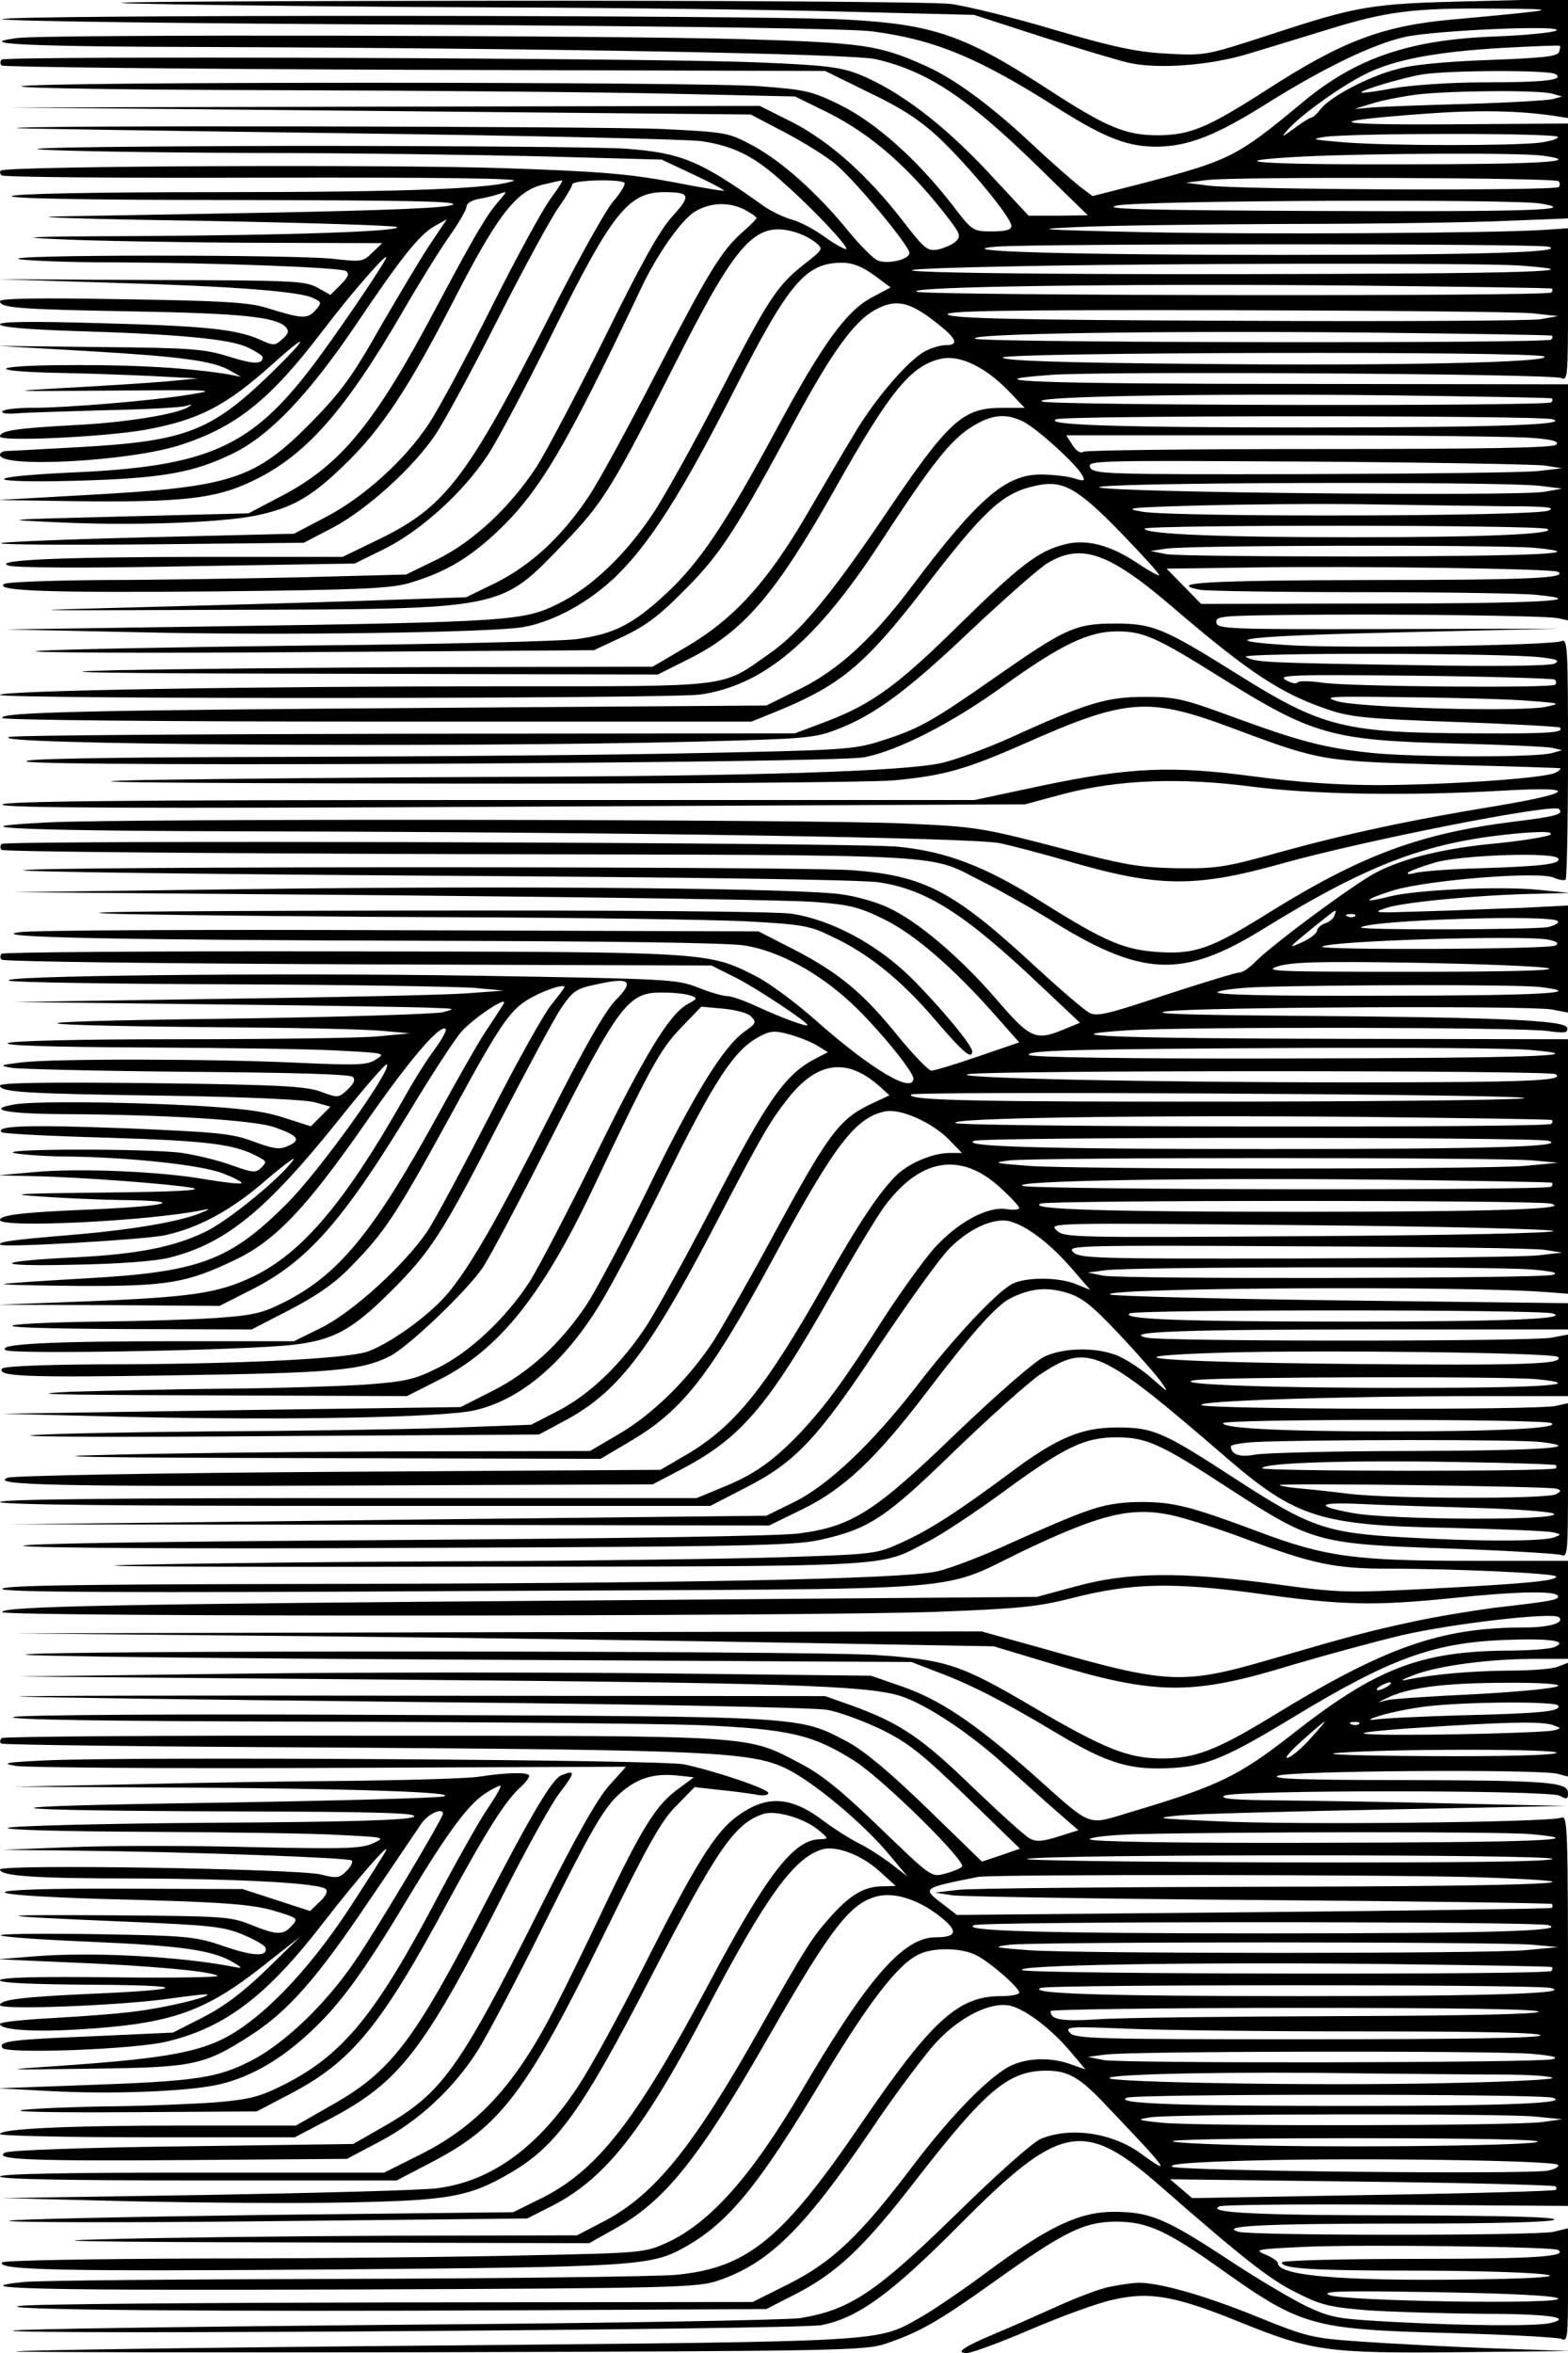 <?xml version="1.0" encoding="UTF-8" standalone="yes"?>
<svg version="1.0" xmlns="http://www.w3.org/2000/svg" width="300pt" height="450pt" viewBox="0 0 400 600" preserveAspectRatio="xMidYMid meet">
  <g transform="translate(0,600) scale(0.1,-0.1)" fill="#000000" stroke="none">
    <path d="M390 5990 c190 -4 595 -8 900 -9 305 -1 699 -6 875 -11 l320 -8 170
-55 c94 -30 194 -60 224 -67 74 -17 208 -7 306 23 44 13 134 41 200 61 151 47
220 56 425 54 179 -1 176 -2 -107 -28 -177 -16 -280 -55 -473 -180 -150 -96
-193 -114 -275 -115 -84 0 -132 20 -284 119 -210 136 -289 164 -511 176 -205
12 -2167 13 -2154 1 5 -5 473 -11 1074 -14 670 -4 1095 -10 1145 -17 160 -21
271 -67 475 -197 121 -76 178 -98 255 -97 78 2 146 28 275 109 147 92 273 153
355 171 79 17 409 31 385 16 -8 -5 -78 -12 -155 -15 -220 -8 -356 -55 -491
-167 -172 -143 -186 -149 -423 -211 l-114 -29 -33 25 c-19 15 -75 64 -124 110
-107 100 -198 166 -273 199 -115 51 -156 57 -457 66 -342 10 -1787 13 -1856 3
-115 -15 18 -22 506 -23 837 -3 1628 -17 1685 -31 132 -31 233 -98 414 -275
l126 -123 -75 -1 -76 0 -107 115 c-114 121 -225 205 -327 246 -47 18 -85 23
-260 30 -258 11 -1916 17 -1926 7 -4 -5 -4 -11 0 -15 4 -4 479 -9 1054 -11
l1047 -3 112 -55 c84 -40 129 -70 178 -115 76 -72 185 -204 185 -225 0 -10
-13 -14 -49 -14 -49 0 -50 0 -102 68 -91 117 -194 208 -283 253 -75 37 -90 40
-206 49 -155 12 -1857 12 -1885 0 -11 -5 271 -9 660 -10 374 -1 823 -5 997 -9
l316 -7 84 -41 c113 -57 211 -143 313 -277 24 -32 26 -39 14 -51 -8 -8 -28
-17 -45 -21 -28 -5 -34 -1 -91 73 -91 117 -185 201 -281 251 l-84 42 -956 -2
-957 -2 945 -9 945 -9 88 -46 c49 -26 107 -62 129 -81 53 -45 188 -208 188
-226 0 -16 -51 -29 -79 -20 -11 3 -45 37 -77 76 -79 97 -172 180 -246 219 -60
32 -66 33 -227 41 -155 7 -1711 10 -1646 2 17 -1 401 -7 855 -13 454 -6 854
-15 890 -20 85 -13 137 -40 212 -109 79 -70 162 -160 157 -166 -3 -2 -27 11
-54 30 -27 20 -65 40 -85 45 -21 6 -52 21 -71 34 -164 117 -210 136 -354 147
-60 4 -441 7 -845 7 -404 -1 -697 -4 -650 -9 47 -4 290 -8 540 -9 250 0 589
-5 752 -9 l296 -8 81 -38 c45 -21 80 -40 78 -41 -1 -2 -61 8 -132 22 -107 20
-183 27 -425 35 -282 10 -1276 6 -1288 -6 -3 -3 -2 -8 2 -12 4 -5 305 -7 669
-6 451 1 654 -2 637 -8 -50 -20 -265 -29 -760 -29 -308 0 -511 -4 -520 -10
-10 -6 187 -10 565 -10 448 -1 575 -3 560 -12 -14 -8 -154 -14 -455 -20 -239
-4 -491 -9 -560 -10 -69 -2 98 -7 370 -11 272 -5 499 -12 503 -16 11 -11 -272
-21 -667 -23 -278 -1 -314 -3 -196 -8 80 -4 298 -8 485 -9 l340 -1 -25 -24
c-24 -24 -28 -24 -100 -16 -94 11 -863 11 -800 -1 25 -4 131 -8 236 -8 272 -1
581 -13 596 -22 10 -6 7 -15 -13 -35 l-26 -26 -34 19 c-31 17 -65 18 -424 19
l-390 2 290 -9 c311 -9 484 -22 516 -40 20 -10 20 -11 3 -31 -20 -22 -34 -21
-124 7 -45 14 -111 18 -367 22 -219 4 -313 2 -313 -5 0 -17 47 -21 340 -26
273 -5 362 -14 388 -39 10 -11 9 -17 -8 -32 -19 -17 -22 -17 -57 -1 -61 27
-143 35 -410 42 -175 5 -253 4 -253 -3 0 -7 67 -13 188 -17 272 -8 401 -21
444 -42 21 -10 38 -21 38 -25 0 -19 -24 -18 -87 2 -61 19 -94 22 -328 24
l-260 3 225 -13 c241 -14 324 -25 367 -50 l28 -16 -30 6 c-96 16 -232 25 -400
24 -208 0 -232 -16 -30 -20 66 -1 172 -5 235 -8 l115 -6 -85 -8 c-47 -4 -159
-11 -250 -16 -158 -9 -154 -9 115 -7 258 2 274 2 200 -10 -98 -16 -315 -34
-406 -34 -37 0 -70 -4 -73 -9 -3 -5 13 -7 37 -5 23 2 125 5 227 8 102 2 194 7
205 11 15 5 17 4 5 -3 -27 -18 -163 -40 -290 -46 -147 -8 -190 -14 -190 -29 0
-14 269 -1 370 17 137 25 206 60 328 170 96 86 88 66 -13 -32 -148 -142 -213
-167 -480 -182 -94 -5 -178 -10 -187 -10 -10 0 -18 -4 -18 -10 0 -34 325 -17
456 24 145 46 232 115 366 291 75 99 176 214 162 185 -15 -30 -129 -197 -185
-271 -159 -210 -268 -259 -619 -274 -232 -11 -224 -27 10 -21 224 6 303 20
407 71 92 46 190 148 311 327 114 169 161 229 200 251 l32 18 -39 -58 c-22
-32 -79 -128 -128 -212 -74 -131 -102 -169 -178 -247 -145 -147 -204 -166
-570 -186 l-230 -13 198 -3 c271 -3 357 6 450 51 136 64 237 178 387 437 40
69 92 153 116 187 24 34 44 68 44 76 0 8 13 17 33 20 17 3 41 9 52 13 19 7 19
6 -1 -17 -32 -36 -62 -87 -159 -269 -159 -301 -246 -407 -401 -487 l-80 -42
-319 -8 c-318 -8 -319 -8 -165 -15 188 -9 411 -1 501 17 93 19 143 47 227 129
95 91 165 197 282 425 109 212 156 273 224 290 25 6 47 11 50 11 3 0 -10 -20
-29 -46 -19 -25 -87 -149 -151 -277 -64 -128 -136 -262 -161 -299 -60 -91
-166 -187 -263 -237 l-80 -42 -371 -9 c-204 -5 -374 -12 -377 -15 -4 -4 168
-5 383 -3 l390 4 75 39 c86 46 204 152 261 237 21 31 93 163 159 294 66 130
136 259 155 285 19 27 35 54 35 59 0 11 122 14 133 4 3 -4 -9 -25 -29 -48 -19
-22 -91 -151 -159 -286 -213 -419 -268 -492 -438 -575 l-93 -45 -339 0 c-380
0 -553 -8 -514 -22 14 -6 200 -7 454 -2 l430 7 77 38 c93 47 199 143 262 238
24 36 99 177 166 313 151 305 193 358 284 358 67 0 70 -8 21 -62 -33 -36 -81
-123 -174 -312 -71 -143 -149 -290 -172 -326 -68 -104 -162 -191 -253 -236
l-80 -39 -265 -7 c-146 -3 -374 -7 -506 -7 -132 -1 -246 -5 -254 -10 -28 -18
118 -23 544 -19 361 4 439 7 488 21 89 26 150 61 222 128 111 104 176 214 371
625 40 85 102 173 136 194 39 24 88 26 128 5 17 -9 30 -18 30 -21 0 -2 -16
-19 -36 -36 -54 -48 -87 -102 -221 -361 -68 -132 -144 -272 -170 -311 -68
-103 -148 -177 -238 -222 l-76 -37 -262 -9 c-144 -5 -410 -12 -592 -17 -310
-8 -296 -8 240 -6 721 2 698 -2 866 172 98 102 122 141 285 463 153 303 201
356 299 329 19 -5 43 -17 55 -27 21 -17 21 -17 -30 -57 -68 -54 -90 -87 -215
-330 -59 -115 -133 -248 -163 -295 -71 -110 -161 -197 -249 -240 -87 -43 -121
-46 -858 -57 l-550 -8 330 -7 c365 -9 912 -1 990 13 79 14 171 65 240 133 84
83 164 208 296 467 141 278 184 329 277 329 27 0 50 -9 81 -31 l43 -32 -49
-26 c-65 -35 -126 -120 -243 -337 -128 -238 -195 -338 -280 -417 -86 -80 -134
-104 -231 -117 -41 -5 -348 -13 -684 -16 -335 -4 -646 -10 -690 -14 -44 -4
258 -6 670 -3 l750 5 75 35 c59 28 93 54 160 122 89 90 127 148 283 438 90
166 146 243 198 272 52 29 86 23 150 -26 58 -44 68 -63 33 -63 -14 0 -38 -7
-53 -15 -43 -22 -130 -123 -182 -212 -26 -43 -82 -138 -125 -212 -99 -168
-183 -260 -304 -331 l-85 -50 -545 -1 c-300 -1 -671 -5 -825 -8 -203 -5 -52
-8 551 -9 l832 -2 80 40 c139 70 221 165 373 435 141 251 195 316 274 331 46
8 109 -23 165 -80 l44 -46 -57 0 c-102 0 -136 -31 -304 -280 -137 -202 -214
-294 -292 -348 -123 -86 -86 -82 -674 -82 -655 0 -1287 -11 -1287 -22 0 -11
1708 -10 1787 1 161 24 294 135 458 386 131 201 179 262 233 296 52 33 89 36
134 13 35 -18 135 -109 149 -136 8 -15 5 -16 -23 -7 -18 5 -56 9 -83 9 -89 0
-159 -60 -325 -280 -103 -138 -192 -219 -290 -267 l-85 -42 -845 -6 c-887 -6
-1114 -11 -1104 -26 3 -5 406 -9 958 -9 l953 0 74 30 c154 64 217 117 362 304
158 206 203 248 287 267 70 16 106 -3 218 -118 56 -58 101 -107 99 -110 -2 -2
-27 12 -54 30 -71 48 -134 64 -190 48 -65 -17 -112 -53 -266 -204 -156 -154
-222 -202 -337 -246 l-82 -31 -986 -1 c-543 -1 -1000 -4 -1017 -8 -86 -20
1120 -28 1755 -12 274 7 299 9 355 31 95 36 179 98 340 251 83 78 170 155 194
171 88 55 159 31 328 -115 192 -164 273 -217 393 -257 56 -19 100 -23 324 -31
143 -5 262 -12 265 -14 13 -13 -23 -16 -208 -15 -344 1 -395 13 -621 155 -181
113 -209 125 -305 125 -102 0 -127 -12 -309 -139 -159 -111 -192 -130 -291
-161 -65 -21 -98 -23 -450 -30 -209 -5 -690 -9 -1070 -10 -473 -1 -679 -5
-656 -12 51 -14 2057 -4 2136 11 86 17 222 86 355 182 148 106 217 139 290
139 67 0 100 -15 260 -115 240 -150 286 -163 605 -171 121 -3 231 -8 245 -11
l25 -6 -25 -7 c-37 -12 -351 -11 -460 0 -122 13 -183 29 -355 92 -128 47 -147
51 -225 51 -96 0 -147 -15 -340 -103 -62 -28 -143 -58 -180 -66 -97 -21 -477
-33 -1120 -35 -316 -1 -726 -5 -910 -8 -231 -5 -1 -8 735 -9 599 -1 1116 3
1174 8 128 12 183 27 337 95 260 115 314 119 534 36 220 -82 222 -82 540 -91
157 -4 287 -8 290 -9 3 -1 -2 -6 -11 -11 -24 -14 -268 -31 -449 -32 -107 0
-206 7 -320 22 -211 28 -316 24 -545 -24 l-169 -36 -1244 0 c-941 0 -1241 -3
-1236 -12 5 -8 326 -10 1308 -5 l1301 6 100 27 c139 36 296 42 480 18 155 -20
398 -24 640 -10 192 11 185 -5 -17 -39 -221 -36 -387 -72 -553 -118 -137 -38
-160 -42 -260 -41 -98 2 -132 7 -310 54 -192 50 -208 52 -385 60 -218 11
-1996 13 -2185 3 -267 -13 -73 -22 550 -23 919 -2 1809 -16 1875 -30 30 -6
109 -27 175 -46 229 -67 324 -68 545 -6 211 59 692 154 707 139 13 -13 -7 -19
-114 -32 -239 -30 -387 -84 -624 -231 -147 -92 -189 -107 -278 -102 -91 5
-139 25 -300 126 -147 93 -247 131 -371 143 -114 11 -2275 17 -2286 7 -4 -5
-4 -11 0 -15 4 -5 533 -9 1174 -11 1296 -3 1181 3 1334 -73 42 -21 114 -62
160 -90 240 -151 343 -156 550 -28 276 170 425 225 663 245 54 4 77 3 70 -4
-5 -5 -65 -15 -132 -22 -134 -12 -239 -37 -311 -74 -54 -27 -275 -191 -311
-230 -14 -14 -31 -26 -40 -26 -8 0 -93 -26 -188 -57 -150 -50 -175 -56 -195
-45 -13 7 -77 62 -143 123 -204 188 -278 226 -460 240 -135 10 -2080 10 -2115
0 -14 -4 457 -10 1045 -14 653 -4 1096 -10 1138 -17 120 -18 218 -80 407 -259
l105 -99 -39 -16 c-74 -31 -87 -26 -176 78 -92 106 -200 198 -275 232 -27 13
-79 28 -115 33 -99 16 -818 23 -1500 14 l-615 -8 970 -8 c534 -5 1017 -12
1074 -17 89 -7 113 -13 176 -44 78 -38 177 -124 284 -245 l61 -69 -105 -36
c-58 -20 -111 -36 -119 -36 -7 0 -46 40 -86 89 -88 109 -149 160 -265 220
l-90 46 -915 3 c-503 2 -940 0 -970 -5 -93 -13 247 -20 1050 -22 458 -1 759
-5 800 -12 87 -14 189 -69 274 -149 64 -60 156 -172 156 -190 0 -41 -109 24
-250 149 -52 46 -121 97 -154 113 -121 61 -116 61 -1058 62 -471 1 -860 -2
-864 -6 -4 -5 -4 -11 0 -15 4 -5 413 -10 909 -12 l902 -3 60 -30 c54 -27 185
-114 185 -122 0 -6 -72 21 -130 48 -30 14 -64 26 -75 26 -11 0 -45 10 -75 22
-53 21 -74 22 -565 30 -514 8 -1246 0 -1190 -13 17 -4 273 -8 570 -9 297 -1
574 -6 615 -9 l75 -7 -95 -7 c-52 -4 -333 -10 -625 -14 l-530 -8 505 -6 c278
-3 532 -7 565 -9 57 -2 58 -2 25 -11 -19 -5 -278 -13 -575 -17 -569 -7 -541
-17 65 -22 162 -1 324 -5 360 -9 l65 -6 -85 -8 c-47 -4 -274 -7 -505 -7 -254
0 -426 -4 -435 -10 -10 -6 112 -10 355 -11 204 -1 424 -4 490 -8 116 -6 119
-7 95 -22 -22 -15 -45 -16 -200 -9 -209 10 -621 11 -705 1 -56 -7 -58 -8 -25
-14 19 -3 221 -8 447 -10 265 -2 416 -6 423 -13 7 -7 3 -17 -13 -32 -23 -22
-25 -22 -68 -6 -37 14 -102 18 -431 22 -268 3 -388 1 -388 -6 0 -17 63 -21
425 -26 203 -3 356 -10 379 -17 l39 -11 -25 -25 -25 -25 -69 22 c-52 17 -110
24 -234 31 -199 10 -401 11 -452 3 -77 -13 -22 -24 120 -25 261 -1 493 -15
544 -34 59 -21 67 -32 33 -47 -22 -10 -36 -8 -88 11 -55 21 -92 24 -327 34
-244 9 -333 7 -316 -10 4 -4 125 -10 269 -14 257 -8 326 -16 386 -49 21 -11
22 -13 8 -27 -14 -14 -21 -14 -74 5 -32 12 -89 26 -128 32 -85 12 -492 11
-425 -1 25 -4 84 -8 131 -8 159 -2 337 -21 395 -42 31 -12 53 -23 50 -26 -3
-3 -45 2 -93 10 -114 20 -323 29 -438 18 l-90 -8 85 -2 c118 -2 357 -20 410
-30 31 -6 -37 -10 -225 -12 -210 -2 -249 -4 -175 -9 52 -4 151 -9 220 -10 168
-2 126 -15 -75 -24 -175 -7 -235 -14 -235 -27 0 -21 377 -3 515 25 24 5 22 3
-8 -9 -59 -22 -177 -42 -337 -55 -143 -12 -177 -17 -169 -24 8 -8 365 13 419
24 87 19 171 64 260 142 46 39 77 62 68 50 -32 -46 -166 -155 -224 -183 -81
-39 -173 -57 -329 -65 -214 -10 -221 -24 -10 -19 119 2 211 9 247 18 144 36
247 120 435 355 63 79 117 141 120 138 14 -13 -174 -275 -256 -356 -146 -146
-224 -174 -516 -190 -104 -6 -197 -12 -205 -14 -8 -2 77 -4 189 -5 229 -1 276
7 400 66 103 49 181 131 331 346 113 163 193 257 207 243 3 -3 -10 -27 -29
-53 -20 -26 -57 -86 -83 -133 -147 -258 -255 -385 -379 -445 -90 -43 -157 -53
-441 -64 l-210 -8 283 -1 282 -2 79 40 c144 72 235 175 407 458 54 90 113 180
130 200 31 36 125 98 108 71 -5 -8 -25 -39 -45 -69 -20 -30 -75 -127 -123
-215 -162 -295 -251 -404 -388 -474 -59 -30 -81 -35 -180 -42 -62 -4 -194 -8
-293 -9 -99 -1 -198 -5 -220 -9 -25 -6 84 -9 283 -10 l324 -1 97 50 c69 36
114 67 154 108 90 92 115 129 267 407 113 208 140 247 185 275 35 22 95 43 95
33 0 -2 -15 -22 -32 -43 -18 -21 -89 -147 -157 -281 -69 -134 -141 -269 -161
-299 -58 -85 -188 -204 -269 -245 l-71 -35 -292 0 c-329 0 -470 -7 -443 -23
21 -11 621 0 734 14 102 12 149 38 245 133 104 103 134 149 281 436 67 129
136 258 155 287 32 47 39 52 92 63 85 19 97 9 49 -40 -27 -27 -80 -120 -167
-292 -140 -276 -201 -381 -259 -453 -46 -56 -146 -129 -206 -151 -53 -19 -335
-33 -691 -33 -142 -1 -239 -5 -243 -11 -12 -20 59 -23 439 -17 404 6 478 12
551 49 47 24 194 164 236 225 16 23 90 162 164 309 188 370 207 395 299 393
28 0 59 -4 69 -8 17 -6 16 -8 -8 -21 -47 -25 -109 -127 -238 -390 -69 -140
-144 -284 -167 -320 -61 -93 -153 -179 -233 -218 -60 -30 -82 -35 -190 -43
-67 -4 -223 -9 -347 -10 -124 -1 -304 -5 -400 -8 -129 -6 -40 -8 341 -9 l517
-2 81 41 c152 76 263 213 393 487 146 309 172 356 225 411 l52 54 56 -5 c31
-3 63 -11 71 -20 14 -14 13 -18 -16 -38 -55 -39 -129 -159 -245 -397 -62 -127
-134 -263 -160 -302 -66 -98 -147 -172 -241 -219 l-79 -40 -585 -8 -585 -9
325 -8 c389 -9 803 -2 882 17 116 27 226 120 317 268 29 46 105 191 170 323
122 248 174 327 235 360 31 17 41 18 81 7 25 -7 57 -20 71 -29 l26 -16 -29
-15 c-80 -41 -124 -103 -268 -382 -63 -121 -136 -254 -164 -298 -64 -99 -148
-180 -232 -222 l-64 -33 -215 -8 c-118 -4 -390 -8 -605 -9 -214 -2 -419 -6
-455 -10 -36 -4 241 -5 615 -2 l680 4 65 35 c134 71 213 174 372 476 131 252
152 288 199 347 75 95 152 104 236 27 l22 -20 -47 -22 c-82 -39 -109 -76 -252
-340 -56 -104 -123 -221 -147 -260 -64 -99 -156 -190 -243 -241 l-75 -44 -495
-1 c-272 -1 -607 -5 -745 -9 -179 -4 -34 -7 508 -8 l759 -2 71 42 c139 81 207
168 377 483 149 275 203 346 278 361 39 8 120 -28 163 -72 l33 -34 -32 0 c-40
0 -99 -24 -131 -53 -43 -40 -98 -121 -186 -277 -153 -271 -232 -368 -355 -440
l-65 -38 -820 -5 c-471 -3 -831 -10 -845 -15 -51 -19 129 -23 885 -20 l760 3
65 34 c157 81 225 158 390 449 55 97 116 198 135 224 91 124 194 142 294 52
28 -25 51 -50 51 -54 0 -5 -15 -6 -33 -3 -48 7 -123 -33 -184 -100 -27 -31
-85 -111 -129 -179 -102 -160 -146 -220 -213 -292 -69 -72 -118 -107 -201
-140 l-63 -26 -889 0 c-585 0 -888 -3 -888 -10 0 -7 309 -10 906 -10 l906 0
91 47 c126 64 184 126 340 362 71 106 149 215 174 242 50 54 117 85 158 75 43
-11 100 -54 155 -116 l51 -59 -35 14 c-45 19 -129 19 -164 1 -41 -22 -149
-137 -244 -261 -114 -147 -227 -254 -314 -296 l-69 -34 -275 -3 c-151 -2 -585
-6 -965 -11 l-690 -8 968 -1 969 -2 86 42 c104 51 186 128 312 293 117 154
180 224 215 243 52 27 94 31 145 16 40 -12 63 -30 135 -106 48 -51 96 -106
108 -123 19 -28 18 -27 -22 8 -24 22 -62 47 -85 58 -53 24 -139 24 -191 0 -24
-11 -115 -90 -224 -194 -209 -202 -267 -239 -401 -257 -44 -7 -472 -13 -1040
-17 -601 -4 -955 -9 -940 -15 15 -5 420 -8 990 -5 849 3 974 6 1040 20 127 28
168 55 346 228 90 87 188 174 217 194 123 81 149 70 479 -215 175 -150 237
-170 568 -176 129 -3 246 -8 260 -11 23 -5 24 -6 5 -13 -27 -11 -196 -11 -385
0 -197 11 -239 26 -427 148 -186 121 -210 132 -303 132 -91 0 -154 -26 -275
-117 -131 -97 -203 -144 -274 -176 -66 -30 -67 -30 -311 -38 -135 -4 -488 -9
-785 -10 -297 -1 -682 -5 -855 -9 -193 -4 106 -6 770 -5 1192 1 1117 -3 1245
63 33 16 116 71 185 121 166 122 216 146 300 146 76 -1 110 -16 286 -131 215
-139 224 -141 569 -153 143 -5 268 -13 278 -16 16 -7 17 6 17 190 l0 197 -31
-7 c-49 -11 -884 -9 -904 2 -19 11 360 23 717 23 l218 0 0 79 0 78 -42 -8
c-51 -10 -990 -10 -1033 0 -66 15 92 21 578 21 l497 0 0 33 0 34 -577 7 c-317
4 -583 11 -591 15 -30 17 905 23 1116 6 l52 -4 0 325 0 324 -567 1 c-588 1
-773 8 -553 22 151 9 1000 8 1068 -2 45 -6 52 -5 50 8 -4 20 -179 27 -718 31
-254 2 -347 5 -305 11 76 11 925 15 983 5 l42 -8 0 136 0 137 -117 -6 c-65 -2
-179 -7 -253 -9 -128 -4 -133 -4 -90 10 46 14 243 33 385 35 l80 2 -80 8
c-100 10 -314 0 -380 -17 -74 -19 -67 -8 11 16 86 26 371 49 408 32 13 -6 27
-8 30 -5 3 4 6 143 6 311 0 286 -1 304 -17 297 -28 -11 -564 -19 -698 -10
-205 13 -104 24 305 33 l385 9 -436 -1 c-408 -1 -435 0 -436 17 -2 16 14 17
190 19 259 3 646 -2 680 -8 l27 -6 0 301 0 301 -672 1 c-671 0 -866 7 -648 23
132 10 1279 3 1303 -8 16 -8 17 5 17 187 l0 195 -57 -4 c-136 -9 -744 -12
-1024 -6 -276 6 -292 8 -169 13 74 4 318 7 541 8 223 0 474 4 557 8 l152 6 0
121 0 121 -297 -2 c-316 -2 -338 7 -68 27 136 10 242 8 333 -6 l32 -5 0 152 0
152 -237 -6 c-269 -6 -297 -11 -531 -88 -154 -50 -159 -51 -252 -46 -77 4
-133 15 -290 61 -107 32 -226 61 -265 66 -39 5 -578 9 -1225 8 -775 -1 -1041
-4 -810 -8z m3587 -123 c-4 -11 -44 -15 -179 -20 -110 -4 -195 -12 -233 -23
-74 -19 -170 -70 -195 -101 -10 -13 -21 -23 -25 -23 -3 0 -23 -12 -43 -27 -33
-24 -35 -25 -17 -4 31 36 134 110 196 141 74 38 182 58 354 68 77 4 142 7 144
5 2 -1 1 -8 -2 -16z m-9 -56 c24 -15 -26 -21 -183 -21 -83 0 -186 -7 -230 -15
-43 -8 -81 -13 -82 -11 -5 5 102 37 154 46 65 11 325 12 341 1z m-8 -50 l25
-7 -25 -7 c-14 -3 -113 -9 -220 -12 -107 -3 -215 -7 -240 -9 l-45 -4 45 14
c25 8 77 18 115 23 86 10 311 12 345 2z m14 -110 c3 -4 -18 -11 -47 -15 -72
-8 -383 -8 -498 1 -82 7 -88 8 -49 14 71 10 588 10 594 0z m-38 -48 c109 -15
-5 -22 -365 -22 -368 -1 -472 8 -243 20 168 8 551 10 608 2z m40 -65 c4 -5 4
-11 0 -15 -10 -10 -824 -7 -896 4 l-55 7 55 7 c76 9 887 6 896 -3z m-46 -57
c102 -17 -24 -21 -570 -19 -452 2 -554 5 -510 14 63 13 1006 17 1080 5z m20
-110 c50 -14 -166 -21 -680 -21 -531 0 -859 9 -730 21 95 8 1381 8 1410 0z
m-75 -48 c212 -15 22 -21 -716 -22 -761 -1 -1083 9 -614 19 389 9 1222 10
1330 3z m84 -59 c2 -2 2 -7 -2 -10 -10 -10 -1590 -8 -1618 2 -36 13 503 21
1101 16 283 -3 517 -6 519 -8z m-49 -63 l65 -7 -45 -8 c-25 -4 -372 -6 -772
-4 -565 2 -730 6 -740 16 -10 9 132 12 708 11 395 -1 748 -4 784 -8z m49 -57
c2 -2 2 -7 -2 -10 -10 -10 -1440 -8 -1468 2 -36 13 450 21 996 16 259 -3 472
-6 474 -8z m-20 -53 c24 -15 -365 -24 -877 -19 -357 3 -496 8 -504 16 -14 14
1358 17 1381 3z m20 -107 c2 -2 2 -7 -2 -10 -10 -10 -1271 -8 -1298 2 -36 13
398 21 881 16 228 -3 417 -6 419 -8z m1 -53 c50 -14 -146 -21 -621 -21 -480 0
-681 6 -644 21 25 10 1231 10 1265 0z m-47 -48 c49 -4 65 -9 57 -17 -8 -8
-186 -11 -603 -11 -326 0 -597 -3 -603 -7 -7 -5 -19 2 -28 17 l-16 25 562 0
c310 0 594 -3 631 -7z m27 -70 l45 -7 -60 -7 c-33 -4 -302 -7 -597 -8 -509 -1
-538 0 -547 17 -9 18 12 18 552 15 309 -2 582 -7 607 -10z m-10 -52 l55 -7
-45 -8 c-71 -12 -1100 -2 -1135 11 -34 13 1029 16 1125 4z m-86 -52 c104 0
126 -3 106 -11 -32 -15 -950 -17 -1035 -3 -53 9 -36 11 145 16 113 3 306 5
429 3 123 -2 283 -4 355 -5z m104 -58 c21 -13 -160 -21 -499 -21 -338 0 -529
8 -529 22 0 10 1011 10 1028 -1z m-33 -48 c148 -14 12 -21 -440 -22 -253 0
-478 2 -500 6 l-40 8 40 6 c55 9 854 10 940 2z m59 -61 c28 -16 -71 -21 -481
-21 -410 -1 -520 -7 -432 -25 18 -3 204 -6 414 -6 210 0 411 -3 446 -7 141
-14 7 -22 -416 -22 l-441 -1 -44 45 -44 45 220 3 c260 4 765 -3 778 -11z m-44
-218 c42 -5 50 -8 36 -16 -11 -6 -145 -8 -364 -4 -379 6 -399 7 -424 21 -18
11 657 10 752 -1z m37 -57 c3 -4 4 -10 0 -13 -9 -9 -524 -5 -592 5 -33 5 -62
5 -65 1 -3 -5 -16 -2 -30 6 -22 13 15 14 327 11 194 -2 356 -7 360 -10z m-67
-54 c80 -6 83 -7 45 -15 -60 -14 -480 -3 -534 14 -39 12 -21 13 180 10 123 -1
262 -5 309 -9z m75 -402 c8 -14 -39 -20 -200 -25 -77 -2 -151 -8 -165 -12 -14
-4 -22 -3 -18 1 4 4 36 16 70 26 69 19 302 27 313 10z m-571 -146 c-3 -8 -14
-17 -25 -20 -10 -4 -19 -12 -19 -18 -1 -7 -17 -20 -37 -29 -41 -19 -38 -16 32
41 58 46 56 46 49 26z m53 -1 c-3 -3 -12 -4 -19 -1 -8 3 -5 6 6 6 11 1 17 -2
13 -5z m517 -13 c3 -5 -8 -11 -25 -15 -38 -7 -485 -8 -477 -1 19 19 491 34
502 16z m-24 -47 c22 -5 28 -9 18 -15 -15 -10 -605 -12 -595 -3 14 15 514 30
577 18z m0 -73 c22 -6 -109 -9 -350 -9 -343 0 -380 1 -340 14 36 11 107 13
350 9 168 -3 321 -9 340 -14z m-20 -48 c124 -15 -3 -22 -409 -22 -271 -1 -422
2 -415 9 5 5 52 11 104 13 189 6 666 7 720 0z m-30 -160 c179 -15 12 -21 -622
-22 -408 -1 -649 3 -653 9 -7 12 118 15 720 18 259 1 508 -1 555 -5z m68 -62
c27 -17 -70 -21 -524 -21 -515 0 -1027 11 -974 21 52 10 1483 10 1498 0z m-83
-60 c40 -5 -260 -9 -695 -10 -714 -1 -875 3 -866 18 6 9 1478 1 1561 -8z m74
-57 c2 -2 2 -7 -2 -10 -10 -10 -1491 -8 -1518 2 -36 13 467 21 1031 16 267 -3
487 -6 489 -8z m-9 -53 c52 -15 -154 -21 -715 -21 -570 0 -787 6 -750 21 25
10 1431 10 1465 0z m-40 -50 l65 -6 -85 -8 c-111 -9 -1135 -9 -1265 0 -90 7
-95 8 -50 14 68 8 1253 8 1335 0z m49 -57 c2 -2 2 -7 -2 -10 -10 -10 -1321 -8
-1348 2 -36 13 416 21 916 16 237 -3 432 -6 434 -8z m-4 -53 c62 -14 -145 -21
-636 -21 -499 0 -701 6 -664 21 25 9 1258 9 1300 0z m8 -70 c5 -5 -257 -11
-620 -13 -611 -4 -629 -4 -648 15 -20 19 -13 19 620 13 351 -3 643 -10 648
-15z m-23 -48 l45 -7 -60 -7 c-33 -4 -310 -7 -616 -8 -519 -1 -557 0 -572 17
-15 16 11 17 571 14 323 -1 607 -5 632 -9z m-34 -50 c57 -5 72 -9 54 -14 -33
-9 -1094 -11 -1145 -2 l-40 8 45 6 c63 9 990 10 1086 2z m54 -112 c50 -14
-114 -21 -526 -21 -418 0 -576 6 -552 21 16 10 1043 10 1078 0z m14 -111 c19
-19 -86 -22 -532 -18 -497 5 -645 19 -317 29 243 7 837 0 849 -11z m-53 -57
c131 -13 19 -22 -307 -22 -357 -1 -642 9 -564 20 62 8 793 10 871 2z m37 -112
c21 -13 -131 -21 -413 -21 -277 0 -425 8 -425 21 0 11 821 11 838 0z m-28 -48
c118 -14 5 -22 -335 -23 -192 0 -369 -5 -392 -9 -40 -8 -63 0 -63 21 0 4 28 9
63 11 118 6 672 7 727 0z m39 -59 c2 -2 2 -6 0 -8 -9 -9 -749 -8 -749 0 0 14
223 21 495 16 138 -2 252 -6 254 -8z m1 -60 c13 -4 13 -6 0 -14 -21 -13 -426
-12 -530 1 -47 6 -105 12 -128 14 -24 2 -46 6 -48 8 -6 6 688 -3 706 -9z
m-205 -49 c104 -3 194 -10 199 -15 18 -18 -420 -16 -514 2 -98 18 -89 28 20
23 58 -3 190 -7 295 -10z"/>
    <path d="M325 3669 c160 -3 542 -7 850 -8 308 -1 633 -6 722 -10 150 -8 168
-11 225 -39 93 -43 178 -112 264 -213 71 -83 94 -102 94 -80 0 16 -81 113
-155 187 -86 85 -202 148 -305 164 -41 6 -420 9 -1025 8 -657 -1 -869 -4 -670
-9z"/>
    <path d="M2770 2146 c-36 -12 -121 -49 -190 -80 -69 -32 -154 -65 -190 -73
-89 -20 -669 -31 -1633 -32 -573 -1 -756 -4 -751 -13 5 -8 299 -10 1194 -5
1359 7 1173 -8 1435 114 178 83 253 100 351 80 38 -8 125 -36 194 -62 169 -63
225 -75 360 -75 175 0 430 -12 430 -20 0 -11 -73 -18 -320 -31 -216 -11 -232
-11 -400 12 -240 32 -374 30 -505 -6 l-100 -27 -1140 -9 c-1204 -9 -1508 -15
-1499 -30 7 -12 2060 -11 2384 1 212 8 258 13 345 35 153 39 256 41 478 11
214 -30 295 -31 492 -11 162 17 261 19 269 6 6 -10 -15 -14 -164 -31 -52 -7
-145 -22 -205 -35 -111 -24 -150 -34 -370 -98 -214 -62 -257 -61 -555 24
l-176 49 -1234 -2 -1235 -3 740 -7 c407 -4 970 -12 1250 -17 l510 -9 153 -46
c264 -79 356 -79 610 -1 81 24 206 58 277 75 129 30 389 60 402 46 15 -14 -24
-26 -89 -26 -213 0 -354 -50 -637 -223 -147 -90 -203 -112 -291 -111 -83 1
-144 25 -326 132 -185 109 -221 120 -402 132 -175 11 -2138 12 -2167 1 -11 -4
493 -10 1120 -13 l1140 -6 65 -25 c88 -33 166 -73 305 -156 132 -79 189 -96
300 -89 85 6 136 27 307 131 243 147 352 187 530 195 121 5 172 -2 133 -18
-11 -5 -66 -9 -122 -9 -220 -2 -334 -46 -545 -212 -138 -108 -190 -133 -408
-198 -122 -36 -97 -46 -260 99 -146 128 -232 186 -330 220 l-78 27 -538 6
c-297 3 -786 3 -1089 -1 l-550 -7 965 -8 c990 -8 1198 -15 1285 -41 65 -20
181 -96 275 -183 42 -37 99 -89 128 -114 l53 -46 -51 -16 c-41 -13 -56 -14
-73 -5 -12 6 -78 66 -147 132 -130 126 -185 163 -310 208 l-65 23 -1040 1
c-572 1 -1029 0 -1015 -2 14 -2 470 -8 1015 -14 553 -5 1014 -14 1045 -20 30
-5 92 -28 138 -50 71 -35 104 -62 219 -173 l135 -131 -49 -17 -48 -16 -140
136 c-97 94 -160 146 -202 169 -126 66 -98 65 -1143 69 -579 3 -960 0 -985 -5
-27 -7 226 -11 755 -12 437 -1 885 -5 995 -9 229 -10 289 -24 396 -92 73 -47
286 -257 273 -269 -5 -5 -25 -13 -44 -18 -35 -9 -35 -8 -165 117 -96 93 -149
136 -201 163 -141 74 -101 72 -1121 72 -501 1 -915 -2 -919 -6 -4 -5 -5 -11
-1 -14 3 -3 381 -8 839 -10 962 -6 1074 -11 1162 -53 68 -32 198 -140 266
-222 l45 -54 -40 31 c-22 17 -60 42 -85 54 -25 13 -64 38 -88 56 -84 64 -146
68 -221 13 -56 -40 -107 -122 -239 -384 -61 -121 -135 -256 -164 -300 -104
-160 -225 -248 -364 -265 -38 -5 -303 -12 -589 -17 l-520 -8 325 -8 c179 -4
431 -6 561 -3 257 5 307 15 409 74 119 69 183 157 358 496 172 333 217 398
291 421 31 9 101 -11 137 -40 29 -24 29 -24 5 -25 -66 -1 -135 -90 -281 -365
-189 -356 -288 -482 -434 -553 l-67 -33 -639 -7 c-352 -5 -643 -11 -647 -15
-4 -4 292 -5 658 -1 l664 7 67 34 c134 70 230 192 393 503 149 284 221 383
292 404 35 11 101 -14 146 -55 l42 -38 -33 -1 c-45 0 -81 -20 -129 -73 -50
-55 -65 -78 -183 -287 -170 -302 -269 -426 -399 -494 l-69 -36 -478 -1 c-264
-1 -591 -5 -729 -9 -180 -4 -42 -7 494 -8 l744 -2 66 37 c127 70 215 180 391
488 164 286 212 347 285 361 45 8 106 -14 158 -57 42 -34 37 -49 -16 -49 -83
0 -174 -105 -344 -395 -126 -214 -231 -332 -340 -383 -58 -26 -60 -27 -358
-33 -165 -4 -533 -8 -817 -8 -302 -1 -519 -5 -523 -10 -12 -20 154 -23 844
-18 757 6 810 9 891 53 116 63 193 156 364 442 111 184 185 281 237 307 37 20
112 19 150 -1 35 -18 109 -82 109 -95 0 -5 -21 -9 -47 -9 -109 0 -177 -63
-354 -322 -204 -300 -293 -372 -478 -389 -53 -4 -433 -9 -846 -10 -412 -1
-779 -4 -815 -8 -163 -17 39 -22 850 -19 803 3 869 5 920 22 131 44 219 130
391 383 62 93 138 193 167 225 62 66 137 103 187 94 39 -8 107 -59 157 -119
l37 -44 -37 13 c-49 18 -105 17 -148 -1 -53 -22 -155 -125 -257 -260 -134
-177 -204 -243 -315 -299 l-92 -46 -907 -1 c-500 -1 -933 -4 -963 -9 -75 -10
505 -15 1280 -11 l625 3 76 39 c105 54 173 119 304 288 180 232 237 280 333
281 57 0 86 -16 157 -92 153 -160 167 -179 89 -122 -73 55 -182 72 -259 40
-22 -10 -109 -87 -219 -195 -202 -197 -268 -241 -394 -262 -37 -5 -470 -13
-1032 -17 -533 -5 -973 -11 -977 -15 -11 -11 2004 3 2062 14 93 18 177 79 350
253 261 263 319 274 518 99 213 -186 277 -236 344 -269 63 -32 85 -37 180 -45
59 -4 189 -8 288 -9 171 0 238 -9 183 -23 -31 -9 -210 -8 -400 2 -146 8 -160
10 -225 40 -37 18 -129 72 -204 122 -157 103 -197 119 -288 119 -87 0 -166
-37 -321 -152 -63 -47 -140 -99 -170 -116 -115 -65 -70 -62 -1239 -73 -586 -5
-1067 -12 -1070 -15 -3 -2 483 -3 1079 -2 1022 3 1088 4 1140 22 86 29 135 57
279 160 178 127 227 151 311 151 78 -1 127 -23 270 -125 199 -141 229 -150
575 -159 149 -4 278 -11 288 -15 16 -8 17 2 17 137 l0 145 -37 -9 c-45 -10
-767 -10 -803 0 -53 15 59 21 427 21 237 0 374 4 378 10 4 7 -128 10 -387 11
-377 0 -503 7 -467 23 9 4 213 6 453 4 l436 -3 0 499 c0 471 -1 498 -17 491
-27 -12 -690 -19 -880 -9 -157 7 -163 8 -91 15 43 4 281 10 530 15 l453 9
-280 6 c-154 4 -354 7 -445 8 -120 1 -160 4 -147 12 26 15 827 15 856 0 18
-10 21 -9 21 7 0 28 -47 32 -429 33 -250 0 -330 3 -311 11 29 13 669 17 713 5
l27 -7 0 145 0 145 -26 -10 c-14 -6 -71 -10 -127 -10 -95 -1 -190 -9 -262 -24
-16 -3 -5 3 25 14 63 23 189 40 308 40 l82 0 0 125 0 125 -249 0 c-293 0 -370
10 -540 74 -174 65 -217 76 -300 76 -54 0 -95 -7 -141 -24z m770 -446 c-8 -5
-19 -10 -25 -10 -5 0 -3 5 5 10 8 5 20 10 25 10 6 0 3 -5 -5 -10z m435 1 c-6
-6 -100 -15 -210 -21 -110 -5 -211 -12 -225 -15 l-25 -6 25 12 c55 26 142 37
290 38 97 1 150 -3 145 -8z m0 -50 c8 -15 -41 -20 -250 -25 -104 -3 -203 -8
-220 -11 -17 -2 -11 2 15 10 25 8 79 19 120 24 105 12 328 13 335 2z m-631
-83 c-21 -24 -47 -46 -58 -50 -12 -4 4 15 34 42 30 27 57 50 59 50 2 0 -14
-19 -35 -42z m123 36 c-3 -3 -12 -4 -19 -1 -8 3 -5 6 6 6 11 1 17 -2 13 -5z
m498 -4 c19 -7 18 -8 -5 -13 -14 -3 -142 -8 -285 -10 -267 -3 -261 5 15 22
180 11 251 11 275 1z m5 -70 c-9 -6 -139 -9 -325 -8 -175 1 -277 4 -235 8 127
11 577 11 560 0z m-64 -207 c164 -15 12 -21 -553 -22 -364 -1 -573 3 -573 9 0
5 51 11 118 13 252 6 933 7 1008 0z m54 -63 c0 -7 -235 -10 -687 -9 -379 1
-672 5 -653 9 56 12 1340 12 1340 0z m-187 -47 c384 -13 165 -23 -540 -24
-401 -1 -755 -4 -788 -8 l-60 -7 45 -7 c25 -3 378 -9 784 -12 407 -3 742 -8
745 -10 2 -3 2 -7 0 -10 -3 -2 -345 -7 -761 -11 l-757 -7 -35 27 c-55 42 -55
41 89 70 35 7 1081 6 1278 -1z m177 -122 c52 -15 -154 -21 -715 -21 -570 0
-787 6 -750 21 25 10 1431 10 1465 0z m-40 -50 l65 -6 -85 -8 c-111 -9 -1135
-9 -1265 0 -90 7 -95 8 -50 14 68 8 1253 8 1335 0z m49 -57 c2 -2 2 -7 -2 -10
-10 -10 -1321 -8 -1348 2 -36 13 416 21 916 16 237 -3 432 -6 434 -8z m-4 -53
c62 -14 -145 -21 -636 -21 -499 0 -701 6 -664 21 25 9 1258 9 1300 0z m-30
-61 c-4 -6 -187 -10 -513 -11 -279 -1 -553 -4 -610 -8 -96 -6 -122 -1 -122 21
0 4 282 8 626 8 414 0 623 -3 619 -10z m-442 -50 c291 0 447 -3 447 -10 0 -7
-205 -10 -594 -10 -541 0 -595 1 -607 17 -13 15 -2 16 146 10 88 -4 361 -7
608 -7z m423 -57 c57 -5 72 -9 54 -14 -33 -9 -1094 -11 -1145 -2 l-40 8 45 6
c63 9 990 10 1086 2z m-79 -53 c73 0 133 -4 133 -9 0 -4 -125 -10 -279 -13
-333 -7 -851 2 -851 13 0 11 340 17 639 12 123 -1 284 -3 358 -3z m133 -59
c50 -14 -115 -21 -531 -21 -420 0 -591 6 -554 21 25 10 1051 10 1085 0z m-45
-48 l70 -7 -50 -7 c-67 -10 -882 -11 -970 -2 -66 7 -67 8 -30 14 56 9 895 10
980 2z m0 -62 c74 -10 -389 -18 -700 -12 -143 3 -242 8 -220 12 55 9 858 9
920 0z m59 -61 c5 -5 -7 -11 -25 -15 -56 -10 -942 -1 -959 10 -10 7 55 12 210
16 276 7 762 0 774 -11z m-6 -55 c3 -3 3 -7 1 -9 -3 -3 -212 -9 -466 -13
l-462 -8 -28 24 -28 24 489 -6 c269 -3 491 -9 494 -12z m6 -162 c28 -17 -57
-23 -361 -23 -189 0 -343 -4 -343 -9 0 -16 75 -21 350 -21 305 -1 455 -15 215
-21 -380 -8 -575 5 -575 40 0 5 -15 15 -32 22 -31 13 -22 14 107 20 149 6 624
0 639 -8z m1 -124 c15 -16 -552 -7 -585 9 -20 10 36 11 275 7 190 -3 303 -9
310 -16z"/>
    <path d="M115 1511 c-103 -5 -113 -7 -75 -14 25 -4 385 -7 801 -5 l756 3 -43
-48 c-30 -33 -86 -132 -180 -320 -203 -404 -247 -465 -396 -550 l-77 -44 -435
-6 c-247 -3 -443 -10 -453 -16 -33 -18 68 -22 472 -19 l400 3 85 45 c98 52
185 132 248 230 23 36 103 187 176 335 109 219 143 278 179 314 48 46 92 61
160 53 l37 -4 -39 -29 c-56 -40 -92 -97 -188 -298 -46 -97 -102 -212 -125
-256 -101 -199 -198 -305 -346 -379 l-92 -46 -490 0 c-320 0 -490 -3 -490 -10
0 -7 175 -10 506 -10 l506 0 88 46 c176 91 243 178 441 582 113 231 147 291
185 328 l46 47 62 -7 c33 -3 76 -9 94 -12 19 -4 32 -2 32 4 0 10 -131 55 -215
73 -56 12 -1429 20 -1630 10z"/>
    <path d="M1225 1470 c-27 -5 -174 -9 -325 -11 -151 -1 -408 -5 -570 -9 l-295
-6 390 -2 c458 -2 757 -12 705 -23 -19 -4 -282 -11 -585 -16 -637 -9 -606 -20
65 -22 367 -1 461 -4 445 -14 -15 -8 -155 -13 -520 -15 -275 -2 -507 -8 -515
-13 -9 -5 140 -9 355 -10 204 -1 424 -4 490 -8 119 -6 120 -6 85 -22 -30 -13
-73 -14 -310 -9 -152 4 -356 4 -455 0 l-180 -7 185 -2 c291 -3 700 -18 707
-25 4 -4 -2 -16 -13 -27 -18 -18 -25 -19 -65 -9 -59 15 -819 27 -819 13 0 -17
92 -23 350 -23 267 -1 466 -12 481 -27 6 -6 0 -18 -15 -32 l-25 -24 -86 28
-86 28 -302 1 c-194 1 -303 -3 -305 -9 -1 -6 87 -12 240 -17 324 -8 393 -13
456 -33 52 -16 53 -17 36 -36 -22 -24 -37 -24 -104 3 -52 21 -71 22 -350 24
-330 2 -325 -1 28 -16 214 -9 249 -12 299 -32 31 -13 58 -28 60 -34 8 -24 -30
-23 -105 3 -74 25 -88 27 -327 31 -137 2 -247 1 -243 -3 3 -4 102 -11 220 -16
236 -10 315 -21 368 -50 28 -16 30 -19 10 -15 -137 27 -359 39 -505 28 l-100
-8 180 -8 c203 -8 360 -22 380 -34 8 -4 -114 -6 -271 -4 -192 2 -284 0 -284
-8 0 -6 78 -10 233 -11 251 -1 252 -12 2 -23 -178 -8 -235 -15 -235 -29 0 -13
311 -1 435 17 50 7 92 12 94 10 7 -6 -108 -34 -184 -43 -44 -6 -140 -13 -212
-17 -73 -4 -133 -10 -133 -15 0 -15 85 -21 199 -14 238 14 323 44 476 165 l90
71 -85 -83 c-61 -59 -108 -94 -162 -122 l-77 -39 -198 -9 c-218 -9 -247 -13
-237 -30 10 -16 343 -4 423 17 148 36 254 118 398 305 81 105 171 208 157 180
-4 -8 -45 -73 -92 -145 -107 -163 -226 -286 -325 -335 -74 -36 -167 -51 -432
-69 -134 -9 -131 -9 95 -6 265 3 290 8 411 86 94 61 168 145 297 337 65 95
126 186 137 202 17 25 55 42 55 25 0 -11 -174 -303 -224 -375 -74 -109 -177
-208 -262 -253 -89 -46 -141 -54 -429 -64 l-220 -8 130 -7 c164 -9 362 -1 439
18 77 19 152 62 226 131 76 70 137 153 249 340 104 173 158 246 204 273 17 11
33 18 34 16 2 -2 -14 -30 -36 -62 -21 -32 -78 -133 -126 -224 -157 -298 -240
-399 -389 -475 -64 -32 -86 -38 -177 -46 -57 -4 -176 -9 -264 -10 -88 -1 -189
-5 -225 -9 -39 -5 66 -7 265 -6 l330 2 84 44 c159 83 232 172 406 495 97 178
144 253 184 289 12 11 21 23 21 28 0 9 -54 9 -125 -2z"/>
    <path d="M1432 1473 c-23 -9 -75 -96 -194 -326 -184 -357 -241 -431 -399 -519
l-84 -48 -280 0 c-302 0 -475 -8 -475 -22 0 -4 169 -8 376 -8 l376 0 80 42
c189 98 247 173 464 601 53 104 111 208 130 233 42 55 43 62 6 47z"/>
    <path d="M2832 169 c-24 -4 -84 -27 -135 -50 -51 -23 -123 -55 -162 -71 -80
-34 -99 -48 -68 -48 12 0 85 27 162 60 77 33 172 68 211 76 92 21 157 10 320
-56 187 -76 226 -81 560 -78 l285 3 -200 7 c-110 4 -259 12 -332 17 -127 9
-136 11 -270 65 -133 54 -250 87 -303 85 -14 -1 -44 -5 -68 -10z"/>
  </g>
</svg>
